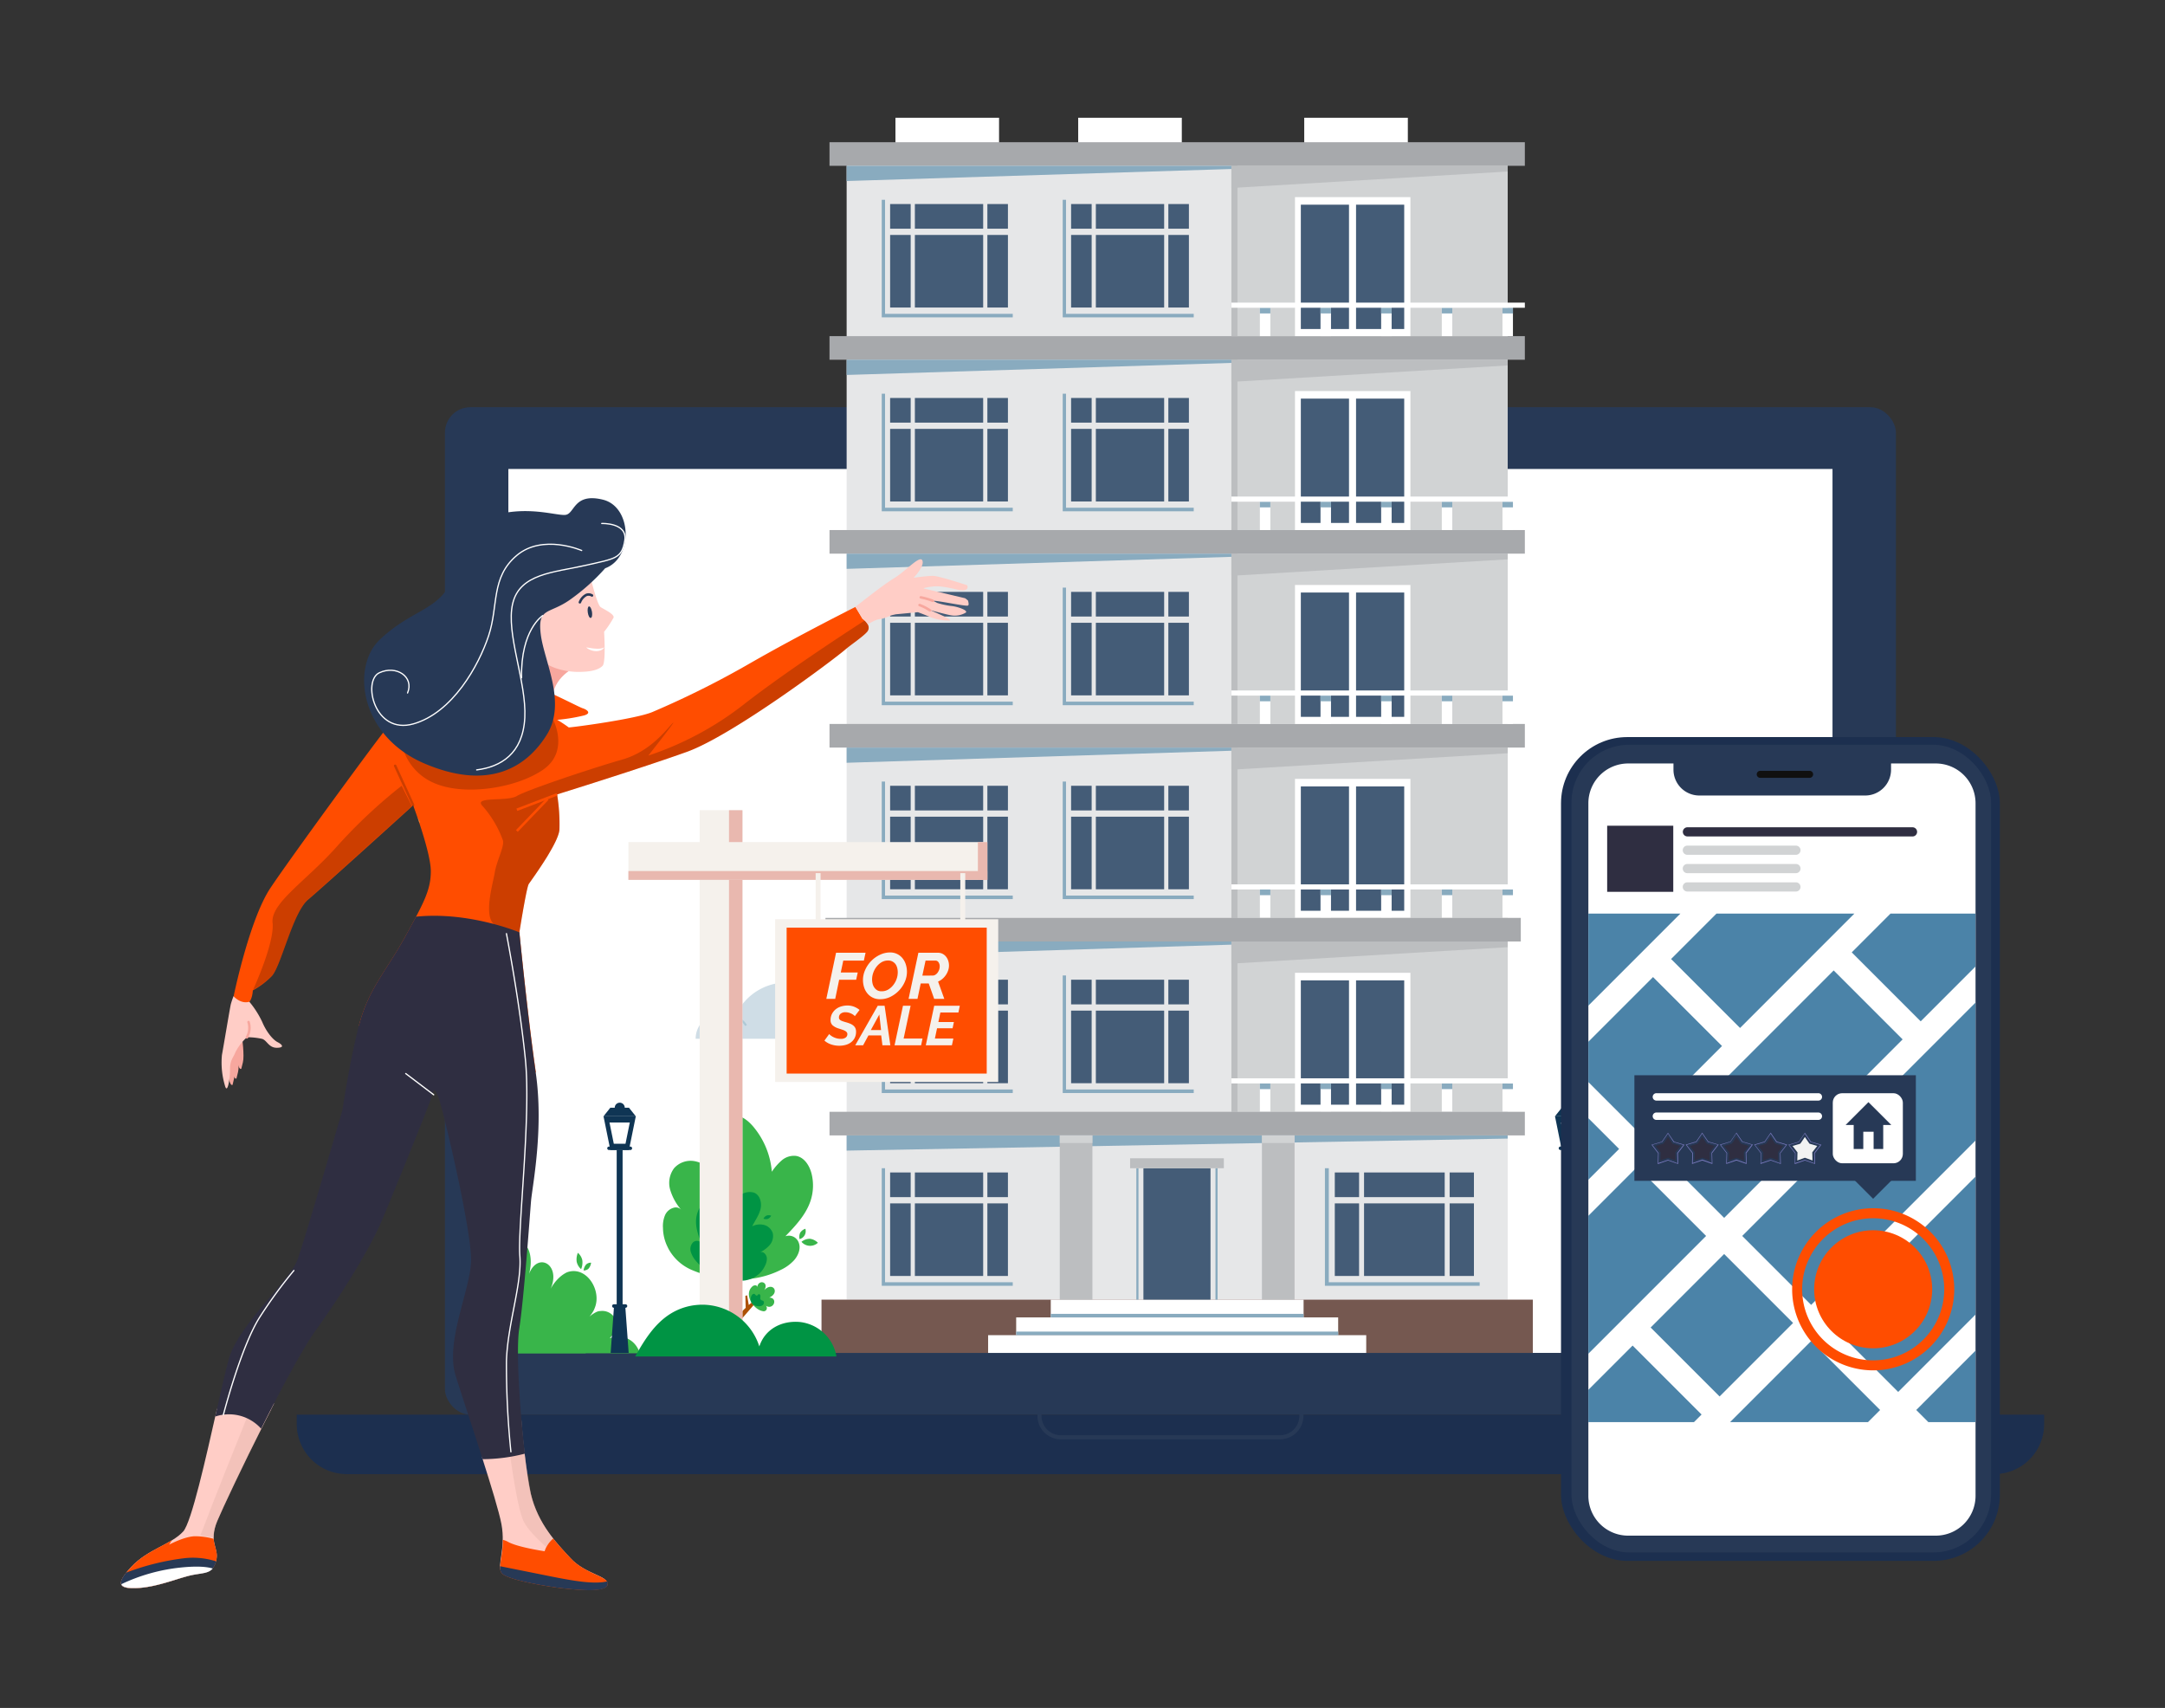 <svg id="abe0385e-5f97-4368-af4c-71166388ceda" data-name="a8cc6f1c-6232-4ccf-b32d-2320ade162e7" xmlns="http://www.w3.org/2000/svg" width="865.76" height="682.89" viewBox="0 0 865.76 682.89"><rect x="0" y="0" width="865.76" height="682.89" fill="#333333" stroke="none"/><rect x="177.93" y="162.82" width="580.23" height="402.82" rx="10.15" fill="#273956"></rect><path d="M118.67,565.64v3.76a20,20,0,0,0,20,20H797.43a20,20,0,0,0,20-20v-3.76Z" fill="#1c2f4f"></path><rect x="203.29" y="187.51" width="529.51" height="353.42" fill="#fff"></rect><path d="M511.84,575.49H424.25a9.39,9.39,0,0,1-9.39-9.37V563.7H521.23v2.42A9.39,9.39,0,0,1,511.84,575.49Zm-95.35-10.16v.79a7.76,7.76,0,0,0,7.76,7.74h87.59a7.75,7.75,0,0,0,7.75-7.74v-.79Z" fill="#273956"></path><rect x="358.08" y="47.08" width="41.43" height="12.07" fill="#fff"></rect><rect x="431.16" y="47.08" width="41.43" height="12.07" fill="#fff"></rect><rect x="521.55" y="47.08" width="41.43" height="12.07" fill="#fff"></rect><rect x="338.56" y="64.22" width="264.35" height="455.42" fill="#e6e7e8"></rect><rect x="328.51" y="519.64" width="284.45" height="21.29" fill="#755850"></rect><rect x="395.14" y="533.84" width="151.2" height="7.1" fill="#fff"></rect><rect x="406.36" y="526.74" width="128.76" height="7.1" fill="#fff"></rect><rect x="420.19" y="519.64" width="101.1" height="7.1" fill="#fff"></rect><rect x="420.19" y="525.32" width="101.1" height="1.42" fill="#89abbf"></rect><rect x="406.36" y="532.41" width="128.76" height="1.43" fill="#89abbf"></rect><rect x="492.43" y="371.71" width="110.49" height="72.81" fill="#d1d3d4"></rect><rect x="492.43" y="371.71" width="2.43" height="72.81" fill="#bcbec0"></rect><rect x="457.24" y="467.09" width="26.83" height="52.55" fill="#445c77"></rect><rect x="517.85" y="388.96" width="46.16" height="55.57" fill="#fff"></rect><rect x="542.27" y="391.98" width="19.26" height="49.71" fill="#445c77"></rect><rect x="520.19" y="391.98" width="19.26" height="49.71" fill="#445c77"></rect><polygon points="602.91 455.24 338.56 460.05 338.56 453.97 602.91 453.97 602.91 455.24" fill="#89abbf"></polygon><polygon points="492.43 377.7 338.56 382.52 338.56 376.43 492.43 376.43 492.43 377.7" fill="#89abbf"></polygon><polygon points="602.91 378.71 492.43 385.29 492.43 376.43 602.91 376.43 602.91 378.71" fill="#bcbec0"></polygon><rect x="503.81" y="433.19" width="4.19" height="11.34" fill="#fff"></rect><rect x="552.31" y="433.19" width="4.19" height="11.34" fill="#fff"></rect><rect x="600.82" y="433.19" width="4.19" height="11.34" fill="#fff"></rect><rect x="576.56" y="433.19" width="4.19" height="11.34" fill="#fff"></rect><rect x="528.06" y="433.19" width="4.19" height="11.34" fill="#fff"></rect><rect x="503.81" y="433.19" width="4.19" height="2.27" fill="#89abbf"></rect><rect x="552.31" y="433.19" width="4.19" height="2.27" fill="#89abbf"></rect><rect x="600.82" y="433.19" width="4.19" height="2.27" fill="#89abbf"></rect><rect x="576.56" y="433.19" width="4.19" height="2.27" fill="#89abbf"></rect><rect x="528.06" y="433.19" width="4.19" height="2.27" fill="#89abbf"></rect><rect x="331.71" y="444.53" width="278.06" height="9.44" fill="#a7a9ac"></rect><rect x="492.43" y="431.14" width="117.34" height="2.05" fill="#fff"></rect><rect x="423.79" y="453.97" width="13.06" height="65.68" fill="#bcbec0"></rect><rect x="504.63" y="453.97" width="13.06" height="65.68" fill="#bcbec0"></rect><rect x="423.79" y="453.97" width="13.06" height="3.04" fill="#d1d3d4"></rect><rect x="504.63" y="453.97" width="13.06" height="3.04" fill="#d1d3d4"></rect><rect x="355.95" y="481.15" width="8.22" height="29.02" fill="#445c77"></rect><rect x="355.95" y="468.79" width="8.22" height="9.86" fill="#445c77"></rect><rect x="365.85" y="481.15" width="27.31" height="29.02" fill="#445c77"></rect><rect x="365.85" y="468.79" width="27.31" height="9.86" fill="#445c77"></rect><rect x="394.84" y="481.15" width="8.22" height="29.02" fill="#445c77"></rect><rect x="394.84" y="468.79" width="8.22" height="9.86" fill="#445c77"></rect><polygon points="353.92 467.09 352.6 467.09 352.6 514.1 404.99 514.1 404.99 512.68 353.92 512.68 353.92 467.09" fill="#89abbf"></polygon><rect x="355.95" y="404.08" width="8.22" height="29.02" fill="#445c77"></rect><rect x="355.95" y="391.72" width="8.22" height="9.86" fill="#445c77"></rect><rect x="365.85" y="404.08" width="27.31" height="29.02" fill="#445c77"></rect><rect x="365.85" y="391.72" width="27.31" height="9.86" fill="#445c77"></rect><rect x="394.84" y="404.08" width="8.22" height="29.02" fill="#445c77"></rect><rect x="394.84" y="391.72" width="8.22" height="9.86" fill="#445c77"></rect><polygon points="353.92 390.02 352.6 390.02 352.6 437.03 404.99 437.03 404.99 435.61 353.92 435.61 353.92 390.02" fill="#89abbf"></polygon><rect x="492.43" y="294.18" width="110.49" height="72.81" fill="#d1d3d4"></rect><rect x="492.43" y="294.18" width="2.43" height="72.81" fill="#bcbec0"></rect><rect x="331.71" y="289.46" width="278.06" height="9.44" fill="#a7a9ac"></rect><rect x="517.85" y="311.42" width="46.16" height="55.57" fill="#fff"></rect><rect x="542.27" y="314.44" width="19.26" height="49.71" fill="#445c77"></rect><rect x="520.19" y="314.44" width="19.26" height="49.71" fill="#445c77"></rect><polygon points="492.43 300.17 338.56 304.98 338.56 298.9 492.43 298.9 492.43 300.17" fill="#89abbf"></polygon><polygon points="602.91 301.17 492.43 307.75 492.43 298.9 602.91 298.9 602.91 301.17" fill="#bcbec0"></polygon><rect x="503.81" y="355.65" width="4.19" height="11.34" fill="#fff"></rect><rect x="552.31" y="355.65" width="4.19" height="11.34" fill="#fff"></rect><rect x="600.82" y="355.65" width="4.19" height="11.34" fill="#fff"></rect><rect x="576.56" y="355.65" width="4.19" height="11.34" fill="#fff"></rect><rect x="528.06" y="355.65" width="4.19" height="11.34" fill="#fff"></rect><rect x="503.81" y="355.65" width="4.19" height="2.27" fill="#89abbf"></rect><rect x="552.31" y="355.65" width="4.19" height="2.27" fill="#89abbf"></rect><rect x="600.82" y="355.65" width="4.19" height="2.27" fill="#89abbf"></rect><rect x="576.56" y="355.65" width="4.19" height="2.27" fill="#89abbf"></rect><rect x="528.06" y="355.65" width="4.19" height="2.27" fill="#89abbf"></rect><rect x="492.43" y="353.6" width="117.34" height="2.05" fill="#fff"></rect><rect x="355.95" y="326.54" width="8.22" height="29.02" fill="#445c77"></rect><rect x="355.95" y="314.18" width="8.22" height="9.86" fill="#445c77"></rect><rect x="365.85" y="326.54" width="27.31" height="29.02" fill="#445c77"></rect><rect x="365.85" y="314.18" width="27.31" height="9.86" fill="#445c77"></rect><rect x="394.84" y="326.54" width="8.22" height="29.02" fill="#445c77"></rect><rect x="394.84" y="314.18" width="8.22" height="9.86" fill="#445c77"></rect><polygon points="353.92 312.49 352.6 312.49 352.6 359.49 404.99 359.49 404.99 358.08 353.92 358.08 353.92 312.49" fill="#89abbf"></polygon><rect x="492.43" y="216.65" width="110.49" height="72.81" fill="#d1d3d4"></rect><rect x="492.43" y="216.65" width="2.43" height="72.81" fill="#bcbec0"></rect><rect x="331.71" y="211.93" width="278.06" height="9.44" fill="#a7a9ac"></rect><rect x="517.85" y="233.89" width="46.16" height="55.57" fill="#fff"></rect><rect x="542.27" y="236.91" width="19.26" height="49.71" fill="#445c77"></rect><rect x="520.19" y="236.91" width="19.26" height="49.71" fill="#445c77"></rect><polygon points="492.43 222.64 338.56 227.45 338.56 221.37 492.43 221.37 492.43 222.64" fill="#89abbf"></polygon><polygon points="602.91 223.64 492.43 230.22 492.43 221.37 602.91 221.37 602.91 223.64" fill="#bcbec0"></polygon><rect x="503.81" y="278.12" width="4.19" height="11.34" fill="#fff"></rect><rect x="552.31" y="278.12" width="4.19" height="11.34" fill="#fff"></rect><rect x="600.82" y="278.12" width="4.19" height="11.34" fill="#fff"></rect><rect x="576.56" y="278.12" width="4.19" height="11.34" fill="#fff"></rect><rect x="528.06" y="278.12" width="4.19" height="11.34" fill="#fff"></rect><rect x="503.81" y="278.12" width="4.19" height="2.27" fill="#89abbf"></rect><rect x="552.31" y="278.12" width="4.19" height="2.27" fill="#89abbf"></rect><rect x="600.82" y="278.12" width="4.19" height="2.27" fill="#89abbf"></rect><rect x="576.56" y="278.12" width="4.19" height="2.27" fill="#89abbf"></rect><rect x="528.06" y="278.12" width="4.19" height="2.27" fill="#89abbf"></rect><rect x="492.43" y="276.07" width="117.34" height="2.05" fill="#fff"></rect><rect x="355.95" y="249.01" width="8.22" height="29.02" fill="#445c77"></rect><rect x="355.95" y="236.65" width="8.22" height="9.86" fill="#445c77"></rect><rect x="365.85" y="249.01" width="27.31" height="29.02" fill="#445c77"></rect><rect x="365.85" y="236.65" width="27.31" height="9.86" fill="#445c77"></rect><rect x="394.84" y="249.01" width="8.22" height="29.02" fill="#445c77"></rect><rect x="394.84" y="236.65" width="8.22" height="9.86" fill="#445c77"></rect><polygon points="353.92 234.95 352.6 234.95 352.6 281.96 404.99 281.96 404.99 280.54 353.92 280.54 353.92 234.95" fill="#89abbf"></polygon><rect x="428.32" y="404.08" width="8.22" height="29.02" fill="#445c77"></rect><rect x="428.32" y="391.72" width="8.22" height="9.86" fill="#445c77"></rect><rect x="438.22" y="404.08" width="27.31" height="29.02" fill="#445c77"></rect><rect x="438.22" y="391.72" width="27.31" height="9.86" fill="#445c77"></rect><rect x="467.21" y="404.08" width="8.22" height="29.02" fill="#445c77"></rect><rect x="467.21" y="391.72" width="8.22" height="9.86" fill="#445c77"></rect><polygon points="426.29 390.02 424.97 390.02 424.97 437.03 477.36 437.03 477.36 435.61 426.29 435.61 426.29 390.02" fill="#89abbf"></polygon><rect x="428.32" y="326.54" width="8.22" height="29.02" fill="#445c77"></rect><rect x="428.32" y="314.18" width="8.22" height="9.86" fill="#445c77"></rect><rect x="438.22" y="326.54" width="27.31" height="29.02" fill="#445c77"></rect><rect x="438.22" y="314.18" width="27.31" height="9.86" fill="#445c77"></rect><rect x="467.21" y="326.54" width="8.22" height="29.02" fill="#445c77"></rect><rect x="467.21" y="314.18" width="8.22" height="9.86" fill="#445c77"></rect><polygon points="426.29 312.49 424.97 312.49 424.97 359.49 477.36 359.49 477.36 358.08 426.29 358.08 426.29 312.49" fill="#89abbf"></polygon><rect x="428.32" y="249.01" width="8.22" height="29.02" fill="#445c77"></rect><rect x="428.32" y="236.65" width="8.22" height="9.86" fill="#445c77"></rect><rect x="438.22" y="249.01" width="27.31" height="29.02" fill="#445c77"></rect><rect x="438.22" y="236.65" width="27.31" height="9.86" fill="#445c77"></rect><rect x="467.21" y="249.01" width="8.22" height="29.02" fill="#445c77"></rect><rect x="467.21" y="236.65" width="8.22" height="9.86" fill="#445c77"></rect><polygon points="426.29 234.95 424.97 234.95 424.97 281.96 477.36 281.96 477.36 280.54 426.29 280.54 426.29 234.95" fill="#89abbf"></polygon><rect x="492.43" y="139.12" width="110.49" height="72.81" fill="#d1d3d4"></rect><rect x="492.43" y="139.12" width="2.43" height="72.81" fill="#bcbec0"></rect><rect x="331.71" y="134.4" width="278.06" height="9.44" fill="#a7a9ac"></rect><rect x="517.85" y="156.36" width="46.16" height="55.57" fill="#fff"></rect><rect x="542.27" y="159.38" width="19.26" height="49.71" fill="#445c77"></rect><rect x="520.19" y="159.38" width="19.26" height="49.71" fill="#445c77"></rect><polygon points="492.43 145.1 338.56 149.92 338.56 143.83 492.43 143.83 492.43 145.1" fill="#89abbf"></polygon><polygon points="602.91 146.11 492.43 152.69 492.43 143.83 602.91 143.83 602.91 146.11" fill="#bcbec0"></polygon><rect x="503.81" y="200.59" width="4.19" height="11.34" fill="#fff"></rect><rect x="552.31" y="200.59" width="4.19" height="11.34" fill="#fff"></rect><rect x="600.82" y="200.59" width="4.19" height="11.34" fill="#fff"></rect><rect x="576.56" y="200.59" width="4.19" height="11.34" fill="#fff"></rect><rect x="528.06" y="200.59" width="4.19" height="11.34" fill="#fff"></rect><rect x="503.81" y="200.59" width="4.19" height="2.27" fill="#89abbf"></rect><rect x="552.31" y="200.59" width="4.19" height="2.27" fill="#89abbf"></rect><rect x="600.82" y="200.59" width="4.19" height="2.27" fill="#89abbf"></rect><rect x="576.56" y="200.59" width="4.19" height="2.27" fill="#89abbf"></rect><rect x="528.06" y="200.59" width="4.19" height="2.27" fill="#89abbf"></rect><rect x="492.43" y="198.54" width="117.34" height="2.05" fill="#fff"></rect><rect x="355.95" y="171.48" width="8.22" height="29.02" fill="#445c77"></rect><rect x="355.95" y="159.12" width="8.22" height="9.86" fill="#445c77"></rect><rect x="365.85" y="171.48" width="27.31" height="29.02" fill="#445c77"></rect><rect x="365.85" y="159.12" width="27.31" height="9.86" fill="#445c77"></rect><rect x="394.84" y="171.48" width="8.22" height="29.02" fill="#445c77"></rect><rect x="394.84" y="159.12" width="8.22" height="9.86" fill="#445c77"></rect><polygon points="353.92 157.42 352.6 157.42 352.6 204.43 404.99 204.43 404.99 203.01 353.92 203.01 353.92 157.42" fill="#89abbf"></polygon><rect x="428.32" y="171.48" width="8.22" height="29.02" fill="#445c77"></rect><rect x="428.32" y="159.12" width="8.22" height="9.86" fill="#445c77"></rect><rect x="438.22" y="171.48" width="27.31" height="29.02" fill="#445c77"></rect><rect x="438.22" y="159.12" width="27.31" height="9.86" fill="#445c77"></rect><rect x="467.21" y="171.48" width="8.22" height="29.02" fill="#445c77"></rect><rect x="467.21" y="159.12" width="8.22" height="9.86" fill="#445c77"></rect><polygon points="426.29 157.42 424.97 157.42 424.97 204.43 477.36 204.43 477.36 203.01 426.29 203.01 426.29 157.42" fill="#89abbf"></polygon><rect x="492.43" y="61.58" width="110.49" height="72.81" fill="#d1d3d4"></rect><rect x="492.43" y="61.58" width="2.43" height="72.81" fill="#bcbec0"></rect><rect x="331.71" y="56.86" width="278.06" height="9.44" fill="#a7a9ac"></rect><rect x="517.85" y="78.82" width="46.16" height="55.57" fill="#fff"></rect><rect x="542.27" y="81.84" width="19.26" height="49.71" fill="#445c77"></rect><rect x="520.19" y="81.84" width="19.26" height="49.71" fill="#445c77"></rect><polygon points="492.43 67.57 338.56 72.38 338.56 66.3 492.43 66.3 492.43 67.57" fill="#89abbf"></polygon><polygon points="602.91 68.58 492.43 75.16 492.43 66.3 602.91 66.3 602.91 68.58" fill="#bcbec0"></polygon><rect x="503.81" y="123.05" width="4.19" height="11.34" fill="#fff"></rect><rect x="552.31" y="123.05" width="4.19" height="11.34" fill="#fff"></rect><rect x="600.82" y="123.05" width="4.19" height="11.34" fill="#fff"></rect><rect x="576.56" y="123.05" width="4.19" height="11.34" fill="#fff"></rect><rect x="528.06" y="123.05" width="4.19" height="11.34" fill="#fff"></rect><rect x="503.81" y="123.05" width="4.19" height="2.27" fill="#89abbf"></rect><rect x="552.31" y="123.05" width="4.19" height="2.27" fill="#89abbf"></rect><rect x="600.82" y="123.05" width="4.19" height="2.27" fill="#89abbf"></rect><rect x="576.56" y="123.05" width="4.19" height="2.27" fill="#89abbf"></rect><rect x="528.06" y="123.05" width="4.19" height="2.27" fill="#89abbf"></rect><rect x="492.43" y="121" width="117.34" height="2.05" fill="#fff"></rect><rect x="355.95" y="93.94" width="8.22" height="29.02" fill="#445c77"></rect><rect x="355.95" y="81.58" width="8.22" height="9.86" fill="#445c77"></rect><rect x="365.85" y="93.94" width="27.31" height="29.02" fill="#445c77"></rect><rect x="365.85" y="81.58" width="27.31" height="9.86" fill="#445c77"></rect><rect x="394.84" y="93.94" width="8.22" height="29.02" fill="#445c77"></rect><rect x="394.84" y="81.58" width="8.22" height="9.86" fill="#445c77"></rect><polygon points="353.92 79.89 352.6 79.89 352.6 126.89 404.99 126.89 404.99 125.48 353.92 125.48 353.92 79.89" fill="#89abbf"></polygon><rect x="428.32" y="93.94" width="8.22" height="29.02" fill="#445c77"></rect><rect x="428.32" y="81.58" width="8.22" height="9.86" fill="#445c77"></rect><rect x="438.22" y="93.94" width="27.31" height="29.02" fill="#445c77"></rect><rect x="438.22" y="81.58" width="27.31" height="9.86" fill="#445c77"></rect><rect x="467.21" y="93.94" width="8.22" height="29.02" fill="#445c77"></rect><rect x="467.21" y="81.58" width="8.22" height="9.86" fill="#445c77"></rect><polygon points="426.29 79.89 424.97 79.89 424.97 126.89 477.36 126.89 477.36 125.48 426.29 125.48 426.29 79.89" fill="#89abbf"></polygon><rect x="533.77" y="481.15" width="9.71" height="29.02" fill="#445c77"></rect><rect x="533.77" y="468.79" width="9.71" height="9.86" fill="#445c77"></rect><rect x="545.47" y="481.15" width="32.25" height="29.02" fill="#445c77"></rect><rect x="545.47" y="468.79" width="32.25" height="9.86" fill="#445c77"></rect><rect x="579.7" y="481.15" width="9.71" height="29.02" fill="#445c77"></rect><rect x="579.7" y="468.79" width="9.71" height="9.86" fill="#445c77"></rect><polygon points="531.37 467.09 529.82 467.09 529.82 514.1 591.7 514.1 591.7 512.68 531.37 512.68 531.37 467.09" fill="#89abbf"></polygon><rect x="454.41" y="467.09" width="0.85" height="52.55" fill="#89abbf"></rect><rect x="486.05" y="467.09" width="0.85" height="52.55" fill="#89abbf"></rect><rect x="451.92" y="463.12" width="37.48" height="3.97" fill="#bcbec0"></rect><rect x="330.09" y="367" width="278.06" height="9.44" fill="#a7a9ac"></rect><path d="M203.29,541.09H255.8a9,9,0,0,0-4.82-5.86,10.13,10.13,0,0,0-7.35-.1c.44-.14,1-1.06,1.35-1.44a6.28,6.28,0,0,0,1.5-3.17,5.78,5.78,0,0,0-.94-4,5.85,5.85,0,0,0-5.57-2.31h-.3a5.1,5.1,0,0,0-1.15.35,13,13,0,0,0-4.27,3.37c-.23.27-.45.53-.66.82,0,0,3.41-3.25,4.21-5.72,3-7-3.3-17.19-11.1-14.31-3.13,1.51-5.69,4.6-7.38,8.25,6.24-10.69-4.1-17.19-7.78-7.57,2.27-7.93-1.12-16.22-8-11.57l-.28.14Z" fill="#39b54a"></path><path d="M203.29,541.09h30.94a5.31,5.31,0,0,0-2.84-3.45,6,6,0,0,0-4.34-.06,3.61,3.61,0,0,0-1.65-4.41,4.67,4.67,0,0,0-4.26.68,5.82,5.82,0,0,0,2.48-3.37c1.75-4.13-1.94-10.13-6.54-8.43a9.86,9.86,0,0,0-4.35,4.86c3.68-6.3-2.42-10.13-4.58-4.46,2.11-6.2-2-9.84-4.86-8.44Z" fill="#39b54a"></path><path d="M235.37,507.22a2.74,2.74,0,0,1-2,.74,4.46,4.46,0,0,1,1-2.36,2.7,2.7,0,0,1,2-.74A4.46,4.46,0,0,1,235.37,507.22Z" fill="#39b54a"></path><path d="M211.5,517.15a3.44,3.44,0,0,1-1.95,1.66,5.39,5.39,0,0,1,.29-3,3.44,3.44,0,0,1,1.95-1.66A5.39,5.39,0,0,1,211.5,517.15Z" fill="#39b54a"></path><path d="M232.85,503.83a6.77,6.77,0,0,1-.47,3.61,5.46,5.46,0,0,1-1.76-2.92,6.77,6.77,0,0,1,.47-3.61A5.46,5.46,0,0,1,232.85,503.83Z" fill="#39b54a"></path><polygon points="685.78 540.94 684.46 521.78 695.06 509.5 694.41 508.97 688.16 514.33 687.25 508.97 686.26 509.23 686.43 515.9 683.88 518.38 682.92 498.8 688.11 492.37 687.53 491.88 682.15 496.18 681.81 485.94 680.41 485.94 679.48 498.52 678.12 511.04 671.12 503.44 670.46 503.88 673.01 507.89 668.56 507.83 668.56 508.57 673.42 509.32 678.2 516.8 677.11 540.94 685.78 540.94" fill="#ad5105"></polygon><path d="M640.52,471.63a15.22,15.22,0,0,1,1.1-7,7.35,7.35,0,0,1,5.32-4.35,4,4,0,0,1,3.74,1.28c-2.67-3.31-5.1-6.95-6.15-11.07s-.53-8.83,2.21-12.09a12.34,12.34,0,0,1,11.11-3.88,17.29,17.29,0,0,1,10.37,6.07c-.28-6.4-1.76-12.85-.59-19.15s6.18-12.61,12.58-12.33c4.34.2,8,3.3,10.76,6.65a44.53,44.53,0,0,1,10,24.67,31,31,0,0,1,5.58-6.35,10.43,10.43,0,0,1,7.89-2.43c4.59.75,7.51,5.43,8.63,10a27.14,27.14,0,0,1-.49,14.71c-2.5,7.82-8.37,14-14.07,19.95,2.62-1.17,5.92.41,7.18,3,1.72,3.49.08,7.51-2.31,10.29A23.31,23.31,0,0,1,706,495c-15.42,7.74-34.2,6.63-49.76-.11-5.78-2.51-9.81-6.64-12.89-12.18v-.06A24.23,24.23,0,0,1,640.52,471.63Z" fill="#39b54a"></path><path d="M690.06,504.12c.72-.83,2.85-1.16,2.81.36.63-4.71,6.78-2.92,3.91,1.58,4.73-4.92,8.92,1.37,2.8,4.17,5.2.11,2.3,7.53-2.27,4.3a1.75,1.75,0,0,1-1.32,3.22C690.7,516.88,685.29,508.44,690.06,504.12Z" fill="#39b54a"></path><path d="M699.3,490.22a8.51,8.51,0,0,0,.54-3.9,4.07,4.07,0,0,0-2.14-3.16,2.17,2.17,0,0,0-2.19.08,16.84,16.84,0,0,0,5-4.91,7.61,7.61,0,0,0,.75-6.78,6.88,6.88,0,0,0-5.29-3.84,9.64,9.64,0,0,0-6.48,1.57c1.17-3.35,3-6.55,3.37-10.09s-1.27-7.69-4.72-8.56c-2.34-.59-4.78.48-6.78,1.82A24.76,24.76,0,0,0,672.14,464a17.18,17.18,0,0,0-1.95-4.27,5.77,5.77,0,0,0-3.81-2.55c-2.56-.34-4.86,1.68-6.18,3.91a15.23,15.23,0,0,0-2.09,7.9c.09,4.56,2.22,8.8,4.3,12.86a3.24,3.24,0,0,0-4.3.43c-1.47,1.58-1.24,4-.41,5.84a13.16,13.16,0,0,0,3.08,4.06c7,6.58,17.13,9,26.49,7.89a14.82,14.82,0,0,0,8.79-4.42h0A13.41,13.41,0,0,0,699.3,490.22Z" fill="#009444"></path><path d="M716.78,474.17a5.44,5.44,0,0,0-.36,3.6,4.59,4.59,0,1,0,.36-3.6Z" fill="#39b54a"></path><path d="M722.09,477.57a7.51,7.51,0,0,0-4.68,1.68,6.32,6.32,0,0,0,8.91.73l.21-.19A7.56,7.56,0,0,0,722.09,477.57Z" fill="#39b54a"></path><path d="M666.88,510.06a1,1,0,0,0-.7-1.23,1,1,0,0,0-1.23.71.92.92,0,0,0,0,.52A2.9,2.9,0,0,0,666.88,510.06Z" fill="#39b54a"></path><path d="M665.78,506.88a4,4,0,0,0,2.51.84,3.35,3.35,0,1,0-2.51-.84Z" fill="#39b54a"></path><path d="M667.15,454.2a5.43,5.43,0,0,0,3.34,1.38,4.61,4.61,0,0,0-4.45-4.75h-.19A5.48,5.48,0,0,0,667.15,454.2Z" fill="#009444"></path><path d="M698.09,464.62a3.75,3.75,0,0,0-1.8,1.74,3.18,3.18,0,0,0,4.24-1.5l.06-.14A3.7,3.7,0,0,0,698.09,464.62Z" fill="#009444"></path><path d="M671.94,450.1a7.53,7.53,0,0,0,.25,5,6.29,6.29,0,0,0,3.3-8.26l-.14-.3A7.46,7.46,0,0,0,671.94,450.1Z" fill="#009444"></path><path d="M693.13,515a6.18,6.18,0,0,0,1.36,0,2.63,2.63,0,0,0,1.67-.85,1.74,1.74,0,0,0,.34-1.6c-.28-.77-1.28-.59-1.74-1.16a1.53,1.53,0,0,1-.2-1.16,3,3,0,0,0,.05-1.2.8.8,0,0,0-.86-.67c-.3.07-.48.35-.68.56a.65.65,0,0,1-.45.24c-.75,0-.92-1.13-1.7-1s-1.28,1-1.5,1.72a3.81,3.81,0,0,0,.66,3.66A4.56,4.56,0,0,0,693.13,515Z" fill="#009444"></path><polygon points="297.72 540.94 296.77 527.14 304.4 518.3 303.94 517.92 299.43 521.77 298.77 517.92 298.06 518.1 298.19 522.91 296.35 524.69 295.65 510.59 299.39 505.96 298.98 505.6 295.11 508.7 294.86 501.33 293.85 501.33 293.18 510.39 292.2 519.4 287.16 513.93 286.68 514.25 288.52 517.14 285.32 517.1 285.32 517.63 288.82 518.16 292.26 523.55 291.48 540.94 297.72 540.94" fill="#ad5105"></polygon><path d="M265.12,491a11.2,11.2,0,0,1,.79-5.06,5.27,5.27,0,0,1,3.84-3.13,2.9,2.9,0,0,1,2.69.93,21.65,21.65,0,0,1-4.43-8,9.82,9.82,0,0,1,1.59-8.7,8.88,8.88,0,0,1,8-2.8,12.5,12.5,0,0,1,7.47,4.37c-.2-4.61-1.27-9.26-.42-13.79s4.45-9.08,9.06-8.88c3.12.14,5.75,2.38,7.74,4.79a32.1,32.1,0,0,1,7.2,17.77,22.39,22.39,0,0,1,4-4.58,7.48,7.48,0,0,1,5.68-1.75c3.31.54,5.41,3.91,6.22,7.17a19.55,19.55,0,0,1-.36,10.59c-1.8,5.63-6,10.11-10.13,14.37a4.19,4.19,0,0,1,5.17,2.14c1.24,2.51.06,5.41-1.66,7.41a17,17,0,0,1-5.35,3.89c-11.11,5.58-24.63,4.77-35.83-.08a19.17,19.17,0,0,1-9.29-8.77v-.05A17.55,17.55,0,0,1,265.12,491Z" fill="#39b54a"></path><path d="M300.8,514.42c.52-.6,2.05-.84,2,.26.45-3.39,4.89-2.11,2.82,1.14,3.4-3.54,6.42,1,2,3,3.75.08,1.66,5.43-1.63,3.1a1.26,1.26,0,0,1-.95,2.32C301.26,523.61,297.36,517.53,300.8,514.42Z" fill="#39b54a"></path><path d="M305.92,506.08a6.1,6.1,0,0,0,.74-2.74,2.92,2.92,0,0,0-1.24-2.46,1.6,1.6,0,0,0-1.57-.14,12,12,0,0,0,4-3A5.48,5.48,0,0,0,309,493a5,5,0,0,0-3.43-3.22,6.83,6.83,0,0,0-4.78.53c1.15-2.3,2.74-4.41,3.34-6.91s-.21-5.61-2.59-6.54a6.31,6.31,0,0,0-5,.67,17.88,17.88,0,0,0-7.67,7.39,12.11,12.11,0,0,0-1-3.23,4.18,4.18,0,0,0-2.49-2.17c-1.8-.47-3.63.76-4.77,2.23a10.78,10.78,0,0,0-2.21,5.45c-.36,3.26.77,6.49,1.89,9.58a2.32,2.32,0,0,0-3.11-.08,3.85,3.85,0,0,0-.83,4.13,9.21,9.21,0,0,0,1.83,3.18c4.37,5.34,11.41,8,18.2,8.06a10.71,10.71,0,0,0,6.69-2.35h0A9.79,9.79,0,0,0,305.92,506.08Z" fill="#009444"></path><path d="M320,492.86a3.9,3.9,0,0,0-.26,2.58,3.29,3.29,0,0,0,2.35-4,.83.83,0,0,0,0-.15A3.88,3.88,0,0,0,320,492.86Z" fill="#39b54a"></path><path d="M323.86,495.3a5.4,5.4,0,0,0-3.36,1.21,4.54,4.54,0,0,0,6.4.53l.16-.14A5.37,5.37,0,0,0,323.86,495.3Z" fill="#39b54a"></path><path d="M284.1,518.7a.76.76,0,0,0-1.39-.62.75.75,0,0,0,0,.62A2.07,2.07,0,0,0,284.1,518.7Z" fill="#39b54a"></path><path d="M283.31,516.41a3,3,0,0,0,1.81.61,2.44,2.44,0,0,0-2.51-2.35h-.11A2.91,2.91,0,0,0,283.31,516.41Z" fill="#39b54a"></path><path d="M284.3,478.47a3.89,3.89,0,0,0,2.4,1,3.94,3.94,0,0,0-.93-2.43,4,4,0,0,0-2.4-1A3.94,3.94,0,0,0,284.3,478.47Z" fill="#009444"></path><path d="M306.58,486a2.76,2.76,0,0,0-1.29,1.26,2.71,2.71,0,0,0,1.8.07,2.79,2.79,0,0,0,1.3-1.26A2.74,2.74,0,0,0,306.58,486Z" fill="#009444"></path><path d="M287.75,475.52a5.4,5.4,0,0,0,.18,3.57,4.53,4.53,0,0,0,2.37-5.95,1.47,1.47,0,0,0-.1-.22A5.38,5.38,0,0,0,287.75,475.52Z" fill="#009444"></path><path d="M303,522.24a4.18,4.18,0,0,0,1,0,1.91,1.91,0,0,0,1.2-.61,1.25,1.25,0,0,0,.24-1.16c-.19-.55-.91-.42-1.24-.83a1.13,1.13,0,0,1-.15-.84,2.48,2.48,0,0,0,0-.86c-.07-.28-.34-.55-.63-.48s-.34.25-.48.4a.43.43,0,0,1-.33.17c-.54,0-.66-.81-1.22-.71s-.92.72-1.08,1.24a2.75,2.75,0,0,0,.47,2.63A3.31,3.31,0,0,0,303,522.24Z" fill="#009444"></path><polygon points="251.4 540.94 244.19 540.94 245.55 522.19 250.03 522.19 251.4 540.94" fill="#0f3554"></polygon><rect x="246.61" y="459.81" width="2.36" height="81.12" fill="#0f3554"></rect><polygon points="251.51 459.81 244.07 459.81 241.34 446.32 254.25 446.32 251.51 459.81" fill="#0f3554"></polygon><polygon points="250.13 457.31 245.45 457.31 243.73 448.82 251.85 448.82 250.13 457.31" fill="#fff"></polygon><polygon points="251.51 442.89 244.07 442.89 241.34 446.32 254.25 446.32 251.51 442.89" fill="#0f3554"></polygon><path d="M252.07,459.81h-8.54a.69.69,0,0,1-.7-.68h0a.7.7,0,0,1,.7-.7h8.54a.7.7,0,0,1,.7.7h0a.69.69,0,0,1-.69.69Z" fill="#0f3554"></path><path d="M250.13,522.89h-4.66a.7.7,0,0,1-.7-.7h0a.7.7,0,0,1,.7-.7h4.66a.7.7,0,0,1,.7.7h0a.7.7,0,0,1-.7.7Z" fill="#0f3554"></path><path d="M249.83,442.89a2,2,0,1,1-2-2A2,2,0,0,1,249.83,442.89Z" fill="#0f3554"></path><polygon points="631.87 540.94 624.66 540.94 626.03 522.19 630.51 522.19 631.87 540.94" fill="#0f3554"></polygon><rect x="627.09" y="459.81" width="2.36" height="81.12" fill="#0f3554"></rect><polygon points="631.99 459.81 624.55 459.81 621.82 446.32 634.72 446.32 631.99 459.81" fill="#0f3554"></polygon><polygon points="630.61 457.31 625.93 457.31 624.21 448.82 632.33 448.82 630.61 457.31" fill="#fff"></polygon><polygon points="631.99 442.89 624.55 442.89 621.82 446.32 634.72 446.32 631.99 442.89" fill="#0f3554"></polygon><path d="M632.55,459.81H624a.69.69,0,0,1-.69-.69h0a.69.69,0,0,1,.68-.7h8.56a.7.7,0,0,1,.7.7h0A.71.71,0,0,1,632.55,459.81Z" fill="#0f3554"></path><path d="M630.61,522.89h-4.67a.71.71,0,0,1-.69-.7h0a.71.71,0,0,1,.69-.7h4.67a.72.72,0,0,1,.7.7h0A.72.72,0,0,1,630.61,522.89Z" fill="#0f3554"></path><path d="M630.3,442.89a2,2,0,1,1-2-2A2,2,0,0,1,630.3,442.89Z" fill="#0f3554"></path><path d="M346,400.67a14.55,14.55,0,0,0-5.74,1.24,8.15,8.15,0,0,1-9-1.7,22.45,22.45,0,0,0-31.71-1.57,22.94,22.94,0,0,0-3.18,3.57c-2.21,3.45-6.14,3.13-8.19,3.13a10,10,0,0,0-10,10H346Z" fill="#cfdde6"></path><path d="M329.94,408.75l-.62-.54c3.3-3.84,9.08-6.1,9.33-6.19l.29.76C338.88,402.8,333.11,405.06,329.94,408.75Z" fill="#adc9d6"></path><path d="M297.94,410.2s-1.74-3.75-8.27-4.5l.09-.81c7,.81,8.85,4.81,8.93,5Z" fill="#adc9d6"></path><path d="M732.8,379.57a14.55,14.55,0,0,0-5.74,1.24,8.15,8.15,0,0,1-9-1.7,22.43,22.43,0,0,0-31.69-1.61,22,22,0,0,0-3.19,3.56c-2.22,3.45-6.14,3.13-8.19,3.13a10,10,0,0,0-10,10H732.8Z" fill="#fff"></path><path d="M716.74,387.65l-.62-.54c3.3-3.84,9.08-6.1,9.32-6.19l.3.76C725.68,381.7,719.9,384,716.74,387.65Z" fill="#adc9d6"></path><path d="M684.74,389.1s-1.74-3.74-8.27-4.5l.09-.81c7,.81,8.85,4.81,8.93,5Z" fill="#adc9d6"></path><rect x="624.23" y="294.71" width="175.49" height="329.38" rx="26.49" fill="#1c2f4f"></rect><rect x="628.41" y="297.78" width="167.79" height="322.93" rx="23.13" fill="#273956"></rect><path d="M723.65,311H703.9a1.4,1.4,0,0,1-1.4-1.4h0a1.4,1.4,0,0,1,1.4-1.4h19.75a1.4,1.4,0,0,1,1.4,1.4h0a1.4,1.4,0,0,1-1.4,1.4Z" fill="#101010"></path><path d="M774.05,305.26H756.21v2.47a10.34,10.34,0,0,1-10.34,10.34H679.54a10.34,10.34,0,0,1-10.34-10.34h0v-2.47H651.09a15.92,15.92,0,0,0-15.92,15.92V598A15.92,15.92,0,0,0,651,614H774.09A15.92,15.92,0,0,0,790,598.07V321.18a15.92,15.92,0,0,0-15.92-15.92Z" fill="#fff"></path><rect x="667.78" y="510.38" width="41.56" height="38.99" transform="translate(-173.01 642.08) rotate(-45)" fill="#4b83a8"></rect><polygon points="789.97 525.62 789.97 470.48 731.49 528.96 759.06 556.54 789.97 525.62" fill="#4b83a8"></polygon><polygon points="696.69 494.17 724.26 521.74 789.97 456.04 789.97 400.89 696.69 494.17" fill="#4b83a8"></polygon><polygon points="768.06 408.36 789.97 386.45 789.97 365.28 755.99 365.28 740.49 380.79 768.06 408.36" fill="#4b83a8"></polygon><polygon points="766.28 563.76 771.12 568.6 789.97 568.6 789.97 540.06 766.28 563.76" fill="#4b83a8"></polygon><polygon points="652.86 538 635.17 555.69 635.17 568.6 677.41 568.6 680.44 565.57 652.86 538" fill="#4b83a8"></polygon><polygon points="668.25 383.44 695.83 411.01 741.55 365.28 686.4 365.28 668.25 383.44" fill="#4b83a8"></polygon><polygon points="751.84 563.76 724.26 536.18 691.85 568.6 747 568.6 751.84 563.76" fill="#4b83a8"></polygon><polygon points="682.25 494.17 654.68 466.6 635.17 486.11 635.17 541.25 682.25 494.17" fill="#4b83a8"></polygon><rect x="660.9" y="417.99" width="100.93" height="38.99" transform="translate(-100.99 631.14) rotate(-45)" fill="#4b83a8"></rect><polygon points="671.97 365.28 635.17 365.28 635.17 402.08 671.97 365.28" fill="#4b83a8"></polygon><polygon points="635.17 416.52 635.17 432.65 654.68 452.16 688.61 418.23 661.03 390.66 635.17 416.52" fill="#4b83a8"></polygon><polygon points="635.17 447.09 635.17 471.67 647.46 459.38 635.17 447.09" fill="#4b83a8"></polygon><rect x="642.69" y="330.15" width="26.43" height="26.43" fill="#2f2e41" data-secondary="true"></rect><path d="M764.79,334.43h-90a1.83,1.83,0,0,1-1.84-1.82h0a1.84,1.84,0,0,1,1.84-1.84h90a1.84,1.84,0,0,1,1.84,1.84h0a1.83,1.83,0,0,1-1.83,1.83Z" fill="#2f2e41" data-secondary="true"></path><path d="M718.18,341.78H674.75a1.84,1.84,0,0,1-1.84-1.84h0a1.83,1.83,0,0,1,1.83-1.83h43.44a1.83,1.83,0,0,1,1.83,1.83h0A1.85,1.85,0,0,1,718.18,341.78Z" fill="#d1d3d4"></path><path d="M718.18,349.12H674.75a1.84,1.84,0,0,1-1.84-1.84h0a1.83,1.83,0,0,1,1.83-1.83h43.44a1.83,1.83,0,0,1,1.83,1.83h0A1.85,1.85,0,0,1,718.18,349.12Z" fill="#d1d3d4"></path><path d="M718.18,356.46H674.75a1.84,1.84,0,0,1-1.84-1.84h0a1.83,1.83,0,0,1,1.83-1.83h43.44a1.83,1.83,0,0,1,1.83,1.83h0A1.85,1.85,0,0,1,718.18,356.46Z" fill="#d1d3d4"></path><circle cx="749.06" cy="515.49" r="23.6" fill="#ff4d00" data-primary="true"></circle><path d="M749.07,547.91a32.41,32.41,0,1,1,32.41-32.41h0A32.45,32.45,0,0,1,749.07,547.91Zm0-60.82a28.41,28.41,0,1,0,28.41,28.41h0a28.45,28.45,0,0,0-28.41-28.41Z" fill="#ff4d00" data-primary="true"></path><rect x="653.58" y="429.92" width="112.55" height="42.21" fill="#273956"></rect><rect x="742.99" y="464.71" width="12.1" height="12.1" transform="translate(-113.49 667.53) rotate(-45)" fill="#273956"></rect><path d="M662.51,440.05H727a1.48,1.48,0,1,0,.24-2.95,1,1,0,0,0-.24,0H662.51a1.48,1.48,0,1,0-.24,2.95Z" fill="#fff"></path><path d="M727,444.82H662.51a1.48,1.48,0,1,0-.24,2.95H727a1.48,1.48,0,1,0,.24-2.95Z" fill="#fff"></path><path d="M671.08,465.4,667,464l-4.08,1.45.12-4.32-2.63-3.43,4.14-1.22,2.45-3.57,2.45,3.57,4.15,1.22-2.6,3.38ZM667,463.72h0l3.81,1.36L670.7,461h0l2.47-3.21-3.92-1.15L667,453.25l-2.31,3.37-3.92,1.15,2.49,3.24h0l-.11,4Z" fill="#7a7abf"></path><polygon points="668.83 457.28 667 454.61 665.17 457.28 662.07 458.19 664.04 460.75 663.95 463.99 667 462.9 670.05 463.99 669.96 460.75 671.93 458.19 668.83 457.28" fill="#2f2e41" data-secondary="true"></polygon><path d="M676.61,465.4l.12-4.32-2.64-3.43,4.15-1.22,2.45-3.57,2.45,3.57,4.14,1.22-2.63,3.43.12,4.32-4.08-1.4Zm-2.15-7.63L677,461h0l-.11,4,3.85-1.37h0l3.81,1.36-.12-4.08h0l2.47-3.21-3.9-1.08-2.31-3.37-2.31,3.37Z" fill="#7a7abf"></path><polygon points="682.52 457.28 680.69 454.61 678.86 457.28 675.76 458.19 677.73 460.75 677.64 463.99 680.69 462.9 683.74 463.99 683.65 460.75 685.62 458.19 682.52 457.28" fill="#2f2e41" data-secondary="true"></polygon><path d="M690.3,465.4l.12-4.32-2.64-3.43,4.15-1.22,2.45-3.57,2.44,3.57,4.15,1.22-2.64,3.43.12,4.32-4.07-1.4Zm-2.15-7.63,2.49,3.24h0l-.11,4,3.85-1.37h0L698.2,465l-.12-4.08h0l2.46-3.21-3.91-1.15-2.31-3.37L692,456.56Z" fill="#7a7abf"></path><polygon points="696.21 457.28 694.38 454.61 692.55 457.28 689.45 458.19 691.42 460.75 691.33 463.99 694.38 462.9 697.42 463.99 697.34 460.75 699.31 458.19 696.21 457.28" fill="#2f2e41" data-secondary="true"></polygon><path d="M712.14,465.4l-4.07-1.4L704,465.4l.12-4.32-2.64-3.43,4.15-1.22,2.45-3.57,2.44,3.57,4.15,1.22L712,461.08Zm-4.07-1.68h0l3.81,1.36L711.8,461h0l2.46-3.21-3.92-1.15-2.3-3.37-2.31,3.37-3.92,1.15L704.3,461h0l-.11,4Z" fill="#7a7abf"></path><polygon points="709.89 457.28 708.07 454.61 706.24 457.28 703.13 458.19 705.11 460.75 705.02 463.99 708.07 462.9 711.11 463.99 711.02 460.75 713 458.19 709.89 457.28" fill="#2f2e41" data-secondary="true"></polygon><path d="M725.83,465.4l-4.08-1.4-4.07,1.45.12-4.32-2.64-3.43,4.15-1.22,2.44-3.57,2.45,3.57,4.15,1.22-2.64,3.43Zm-4.08-1.68h0l3.81,1.36-.11-4.08h0l2.47-3.21L724,456.64l-2.31-3.37-2.31,3.37-3.91,1.15L718,461h0l-.11,4Z" fill="#7a7abf"></path><polygon points="723.58 457.28 721.75 454.61 719.92 457.28 716.82 458.19 718.79 460.75 718.71 463.99 721.75 462.9 724.8 463.99 724.71 460.75 726.68 458.19 723.58 457.28" fill="#f1f2f2"></polygon><rect x="732.91" y="437.1" width="28.02" height="28.02" rx="3.75" fill="#fff"></rect><polygon points="747.17 440.67 738.04 449.8 741.27 449.8 741.27 459.41 745.11 459.41 745.11 452.5 749.24 452.5 749.24 459.41 753.08 459.41 753.08 449.8 756.31 449.8 747.17 440.67" fill="#273956"></polygon><g id="fbf12c83-a577-4016-83ca-a7c1706ba893" data-name="aeff075f-93d3-407c-84fb-336907212a34"><path d="M231.21,266.24s-9,3.23-10.37,12.26-17.45,5.67-17.45,5.67,0-27.35,4.25-32.06S231.21,266.24,231.21,266.24Z" fill="#f7a79e"></path><path d="M235.92,230s2.83,11.78,4.25,12.73,5.64,2.83,5.18,4.23a37.69,37.69,0,0,1-3.78,5.66s.81,12.2-.61,13.61-4.1,2.42-9.68,2.42-12.27-1.88-14.15-4.72l-3.78-5.64s-3.23,0-3.23-4.71-2.35-10.85,3.23-17.46S230.73,226.18,235.92,230Z" fill="#ffcdc6"></path><path d="M236.73,244.64c.19,1.27,0,2.35-.5,2.43s-1-.92-1.18-2.18,0-2.37.49-2.43S236.5,243.36,236.73,244.64Z" fill="#273956"></path><path d="M231.89,241.3h-.18a.5.5,0,0,1-.29-.64,5.89,5.89,0,0,1,2.9-3.28,3.13,3.13,0,0,1,2.65.27.5.5,0,1,1-.48.88h0a2.12,2.12,0,0,0-1.82-.21,5,5,0,0,0-2.31,2.69A.52.52,0,0,1,231.89,241.3Z" fill="#273956"></path><path d="M202.44,273.79s4.25-2.35,12.27.94,17,8.07,18.37,8.48,3.78,1.89.49,2.84a71.62,71.62,0,0,1-12.27,1.88c-1.88,0-12.26-5.18-16-5.18h-5.66S198.68,275.21,202.44,273.79Z" fill="#ff4d00" data-primary="true"></path><path d="M86.77,563.31c-4.46,19.71-10.19,45.31-13.49,49-4.71,5.21-14.15,7.07-20.75,14.15s-5.18,9,2.83,8.49,16.5-4.24,21.63-5.26,8.07-.47,9.44-5.65-3.23-7.08.47-16c2-4.79,10.08-22,18.84-39.32,1.29-2.54,2.6-5.09,3.9-7.59" fill="#ffcdc6"></path><path d="M346.67,252.72c-1.82,2-6.29,5-8.24,6.64l-.08.07c-4.24,3.78-45.32,34.6-63.72,41.2s-51.85,17-51.85,17a72.77,72.77,0,0,1,.93,14.14,7.92,7.92,0,0,1-.39,1.8c-.14.45-.31.92-.52,1.42h0c-.2.49-.42,1-.68,1.53h0c-.5,1.06-1.1,2.19-1.76,3.33h0l-1,1.72-.52.88c-.36.57-.72,1.15-1.08,1.71-.72,1.14-1.45,2.24-2.14,3.27l-1,1.47-.47.69c-1.38,2-2.43,3.45-2.69,3.85a2.28,2.28,0,0,0-.2.45c-1.09,3.2-3.56,18.89-3.56,18.89h0a7.22,7.22,0,0,0,.1,1h0c.6,5.86,3.56,34.8,6.5,55.06l-70.77-18.75c3.78-14.62,10.86-21.7,18.39-35.37s10.36-18.86,10.36-26.4S165.21,322,165.21,322s-35.82,32.51-42,37.7-10.84,26.88-14.61,30.66a32.78,32.78,0,0,1-7.5,5.64s-.18,5.35-3,5.35a6.39,6.39,0,0,1-4.71-2.84S99.68,367.7,108.17,355s43.35-60.28,46.66-64.1,10.38-5.72,18.39-8.07,19.8-4.71,32.53-1.89a59.2,59.2,0,0,1,21.69,9.91c1.4,0,26.86-3.36,33.49-6.18a363.54,363.54,0,0,0,39.63-19.83c19.8-11.31,41.49-22.16,41.49-22.16h0l2.82,4.71a8.35,8.35,0,0,1,1.06.91h0a6.36,6.36,0,0,1,.92,1.15A2.53,2.53,0,0,1,346.67,252.72Z" fill="#ff4d00" data-primary="true"></path><path d="M192.74,582.6c3.62,11.33,6.88,22,7.77,26.75,1.85,9.87-1.86,16.43,0,19.29s19.65,5.63,24.33,6.11,16.84,1.87,17.76-1.41-8.41-3.76-14.5-10.34c-5-5.44-13.09-13.62-15.89-25.84-.81-3.54-1.7-9.56-2.51-16.61" fill="#ffcdc6"></path><path d="M78.09,614.24c-4.18,0-10.46,3.36-10.46,3.36l1.12-1.79c-4.84,3-11.3,5.39-16.14,10.61-6.6,7.07-5.18,9,2.83,8.49s16.42-4.24,21.55-5.26,8.07-.47,9.44-5.65c.9-3.35-.72-5.34-1-8.73A28.46,28.46,0,0,0,78.09,614.24Z" fill="#ff4d00" data-primary="true"></path><path d="M86.42,624.28A30.29,30.29,0,0,0,73.91,623a98.41,98.41,0,0,0-23.48,5.8c-4,5.1-2.08,6.45,4.84,6.08,8.07-.48,16.51-4.24,21.69-5.2S85.06,629.21,86.42,624.28Z" fill="#273956"></path><path d="M85.06,627.15c-1.61-.53-5.28-1.21-13.18-.36a72.67,72.67,0,0,0-23.37,6.62c.47,1.36,2.83,1.73,6.91,1.5,8.07-.48,16.51-4.24,21.69-5.2C80.83,629,83.45,629.09,85.06,627.15Z" fill="#fff"></path><path d="M85.48,614.76A16.28,16.28,0,0,1,87,608c2.22-5.28,11.79-25.59,21.51-44.53l-8.88,1.16s-11.7,29-15.73,39.53c-1.51,3.93-2.7,7.13-3.81,9.75" fill="#e9b8af" opacity="0.5" style="isolation:isolate"></path><path d="M228.37,623.2c-2.06-2.23-4.63-4.84-7.15-8.07a10.91,10.91,0,0,0-3.43,5.11s-10.88-1.61-14.64-3.76a7.87,7.87,0,0,0-2.05-.8c0,6.55-2,11-.55,13.24,1.89,2.83,19.82,5.65,24.53,6.14s17,1.87,17.91-1.42S234.5,629.65,228.37,623.2Z" fill="#ff4d00" data-primary="true"></path><path d="M243,633.49a1.51,1.51,0,0,0-.16-1.21c-5.13,1.19-12.75,0-23.37-2.15L200,626.22a4.31,4.31,0,0,0,.51,2.7c1.89,2.83,19.82,5.65,24.53,6.14S242.7,637.1,243,633.49Z" fill="#273956"></path><path d="M221.22,615.13a45.51,45.51,0,0,1-8.9-17.84,265.69,265.69,0,0,1-3.8-29.34l-5.89,3.23s3.22,28.29,6.45,36.37c1.31,3.27,5.14,7.21,9.39,11.06a11.51,11.51,0,0,1,1.61-2.35A12.16,12.16,0,0,1,221.22,615.13Z" fill="#e9b8af" opacity="0.5" style="isolation:isolate"></path><path d="M160.62,297.27a22.13,22.13,0,0,0,13.75,16.13c12.11,4.84,32.27,1.62,42.82-5.66S221.3,288,221.3,288l-4.92-6.9S190.52,304.46,160.62,297.27Z" opacity="0.2" style="isolation:isolate"></path><path d="M108.63,390.24c3.78-3.78,8.49-25.46,14.62-30.66,5.71-4.84,37.11-33.37,41.45-37.25l-4.08-8.17a207.41,207.41,0,0,0-25.82,24.2C122.67,352.11,108.13,361,109,369s-7.81,26.78-7.81,26.78A33.06,33.06,0,0,0,108.63,390.24Z" opacity="0.2" style="isolation:isolate"></path><path d="M346.67,252.72c-1.82,2-6.29,5-8.24,6.64l-.08.06c-4.24,3.77-45.32,34.59-63.72,41.19s-51.85,17-51.85,17h0a72.77,72.77,0,0,1,.93,14.14,7.92,7.92,0,0,1-.39,1.8c-.14.45-.32.92-.52,1.42h0c-.2.49-.43,1-.68,1.53h0c-.51,1.06-1.11,2.18-1.76,3.33h0l-1,1.72-.52.88-1.08,1.71c-.72,1.14-1.45,2.24-2.14,3.27l-1,1.47-.47.69c-1.39,2-2.43,3.43-2.69,3.83a2.14,2.14,0,0,0-.2.47c-1.09,3.2-3.56,18.89-3.56,18.89h0a4.78,4.78,0,0,1,.1,1h0a34.9,34.9,0,0,1-9.94-3.95c-4.71-3.34-.81-16.13,0-21s4-10.49,3.22-12.91A42.56,42.56,0,0,0,193,322.3c-4-4.05,9.76-1.65,13.73-4.05s30.62-11.3,42-14.52,17.75-12.07,20.2-14.53-9.68,12.91-9.68,12.91a126.67,126.67,0,0,0,38-20.31c18.61-14.56,48.4-33.61,48.4-33.61l.31.09h0C347,249.32,348.17,251.08,346.67,252.72Z" opacity="0.2" style="isolation:isolate"></path><rect x="206.12" y="320.2" width="17.16" height="1" transform="translate(-100.47 97.96) rotate(-20.95)" fill="#ff4d00" data-primary="true"></rect><rect x="203.98" y="325.38" width="17.67" height="1" transform="translate(-169.58 253.32) rotate(-46.11)" fill="#ff4d00" data-primary="true"></rect><g opacity="0.2"><path d="M165.2,322.37a.49.49,0,0,1-.45-.29l-7.18-15.68a.48.48,0,0,1,.23-.65h0a.51.51,0,0,1,.67.23h0l7.18,15.69a.51.51,0,0,1-.25.66A.52.52,0,0,1,165.2,322.37Z"></path></g><path d="M242,227.21a82.71,82.71,0,0,1-14.28,12.73c-8.32,5.76-12.79,2.89-11.48,13.65s10.42,27.24,2.48,40.08-22.9,22.72-48.94,11.62-29.38-38.73-17.87-49.59,21.37-11.61,27-20.37,1.89-23.5,16.48-28.58,27-.44,30.75-.89,3.23-8.94,14.94-6.08S253.33,223.05,242,227.21Z" fill="#273956"></path><path d="M240.63,209.3s10.41-.4,9.22,6.81-3.62,7.21-16,10-26,3.23-28.83,15.21,5.59,31.26,4.84,45.68-9.68,19.64-19.24,20.83" fill="none" stroke="#fff" stroke-linecap="round" stroke-linejoin="round" stroke-width="0.5"></path><path d="M217,246.15s-8.83,5.62-8.43,24.85" fill="none" stroke="#fff" stroke-linecap="round" stroke-linejoin="round" stroke-width="0.5"></path><path d="M232.61,220.11s-15.61-6.81-26,2-7.21,20-11.21,32.06S180.93,285,165.3,289.43,144.87,272.19,151.68,269s14,1.61,11.3,8.07" fill="none" stroke="#fff" stroke-linecap="round" stroke-linejoin="round" stroke-width="0.5"></path><path d="M96.81,414.76s1,7.41.32,10l-.65,2.58s-1.93,1.62-2.26-11.6C94.22,415.73,95.52,412.83,96.81,414.76Z" fill="#f7a79e"></path><path d="M94.87,418.64s1,7.4.32,10l-.64,2.59s-1.92,1.61-2.25-11.61C92.3,419.6,93.6,416.67,94.87,418.64Z" fill="#f7a79e"></path><path d="M93.27,421.22s1,7.4.33,10l-.6,2.55s-1.94,1.61-2.26-11.6C90.69,422.17,92,419.28,93.27,421.22Z" fill="#f7a79e"></path><path d="M99.71,400.53a37.1,37.1,0,0,1,5.15,8.07c1.61,3.86,4.19,7.08,6.13,8.07s2.89,2.26-.32,2.26-3.88-2.91-5.81-3.55a26.8,26.8,0,0,0-6.12-.65,20.78,20.78,0,0,0-4.52,5.81c-1,2.57-2.24,3.23-2.24,7.08s-1,9.68-1.93,6.76a32.21,32.21,0,0,1-1.3-12.57c.65-3.53,3.23-19,3.55-20.28a30.48,30.48,0,0,1,1.09-3.22S96.16,401.57,99.71,400.53Z" fill="#ffcdc6"></path><path d="M98.74,414.76a7.68,7.68,0,0,0,.65-6.11" fill="none" stroke="#f7a79e" stroke-linecap="round" stroke-linejoin="round"></path><path d="M166.35,366.52c-1.26,2.37-2.73,5-4.44,8.15-7.55,13.68-14.62,20.75-18.39,35.37s-6.6,33.88-6.6,33.88-15.09,51.91-18,59.88-23.57,25.93-27.43,39.59c-1.25,4.58-3.22,13.27-5.43,23a17.23,17.23,0,0,1,18.36,4.84c7.94-15.8,16.65-32.13,22-39.52,10.84-15.08,21.68-33,25.93-42.9s18.39-44.79,19.79-49,1.42-5.64,3.23-.93,13.43,53.71,13,65.52-10.37,32-6.18,45.6c2.26,7.28,6.8,20.83,10.81,33.42a67.92,67.92,0,0,0,16.9-2.21c-2.05-17.41-3.62-41.52-2.26-50,1.89-11.8,4.24-45.26,4.71-50.93s5.18-28.75,1.89-51.39-6.55-56.11-6.55-56.11S187.6,364.33,166.35,366.52Z" fill="#2f2e41" data-secondary="true"></path><line x1="173.43" y1="437.72" x2="162.25" y2="429.24" fill="none" stroke="#fff" stroke-linecap="round" stroke-linejoin="round" stroke-width="0.5"></line><path d="M202.52,373.3s5.36,27.73,7.6,50.56S207,491,207.88,502.17s-4.92,27.28-5.36,42.06a340.07,340.07,0,0,0,1.79,36.24" fill="none" stroke="#fff" stroke-linecap="round" stroke-linejoin="round" stroke-width="0.5"></path><path d="M89.32,565.71s7.15-27.76,14.76-39.39A185.11,185.11,0,0,1,117.51,508" fill="none" stroke="#fff" stroke-linecap="round" stroke-linejoin="round" stroke-width="0.5"></path><path d="M387.08,242.11c-.82.43-11.3-1.89-14-1.92-.13,0,1.46.7,1.61.85a30.82,30.82,0,0,0,5.54,1.24c2.73.21,7.32,1.89,5.86,2.73a8.56,8.56,0,0,1-5.86,1c-2.42-.46-8-2-8.34-2.07.53.22,10,4.17,7.71,4.17a20.6,20.6,0,0,1-7.33-1.26c-1.87-.84-5.22-2.08-5.22-2.08l-8.57.82h-.15l-1.11.25c-1.85.39-2.8,1.33-5.43,1.7-1.82.25-3.3,1.32-4.73,2a1.07,1.07,0,0,1-.16-.14,6.36,6.36,0,0,0-.92-1.15h0a8.35,8.35,0,0,0-1.06-.91l-2.82-4.71c.7-.56,10.92-8.72,15.45-11.45,4.7-2.82,10.36-9.42,11.3-7.06s-3.49,6.87-3.49,6.87,5.36-.74,7.73-.74S386.76,234,386.76,234s1.27,2.62-3.23,1.88c-1.85-.29-6.87-1.83-10.57-1.36s-3.69.74-3.69.74l16.62,3.92a7.06,7.06,0,0,1,1.24,1C387.3,241,387.53,241.88,387.08,242.11Z" fill="#ffcdc6"></path><path d="M373.05,240.71h-.18a28.06,28.06,0,0,0-4.75-1.38.5.5,0,0,1-.4-.58.51.51,0,0,1,.59-.4,29.26,29.26,0,0,1,4.93,1.43.51.51,0,0,1,.28.65A.5.5,0,0,1,373.05,240.71Z" fill="#f7a79e"></path><path d="M371.81,244.52a.54.54,0,0,1-.28-.08,18.47,18.47,0,0,0-4-2.06.5.5,0,0,1,.34-.94,20.19,20.19,0,0,1,4.27,2.17.5.5,0,0,1,.14.69A.52.52,0,0,1,371.81,244.52Z" fill="#f7a79e"></path><path d="M167.7,329l.2-.34L167,326.8Z" fill="#92e3a9" opacity="0.5" style="isolation:isolate"></path></g><rect x="279.78" y="323.95" width="17.12" height="217.32" fill="#f5f1ec"></rect><rect x="291.52" y="323.95" width="5.38" height="217.32" fill="#e9b8af"></rect><rect x="251.29" y="336.69" width="143.53" height="15.1" fill="#f5f1ec"></rect><rect x="251.29" y="348.27" width="143.53" height="3.52" fill="#e9b8af"></rect><rect x="391.04" y="336.69" width="3.78" height="15.1" fill="#e9b8af"></rect><rect x="309.97" y="367.54" width="89.21" height="65.06" fill="#f5f1ec"></rect><rect x="314.57" y="370.9" width="80.01" height="58.35" fill="#ff4d00" data-primary="true"></rect><path d="M334.33,380.94h11.8l-.68,3.14h-8.23l-1,4.75H343l-.63,2.91h-6.8L334,399.38h-3.56Z" fill="#f5f1ec"></path><path d="M351.9,399.51a6.3,6.3,0,0,1-5.06-2.34,7.3,7.3,0,0,1-1.31-2.44,9.67,9.67,0,0,1-.44-2.88,9.79,9.79,0,0,1,.9-4.09,12.11,12.11,0,0,1,5.87-6,9.36,9.36,0,0,1,4.09-.94,6.24,6.24,0,0,1,5,2.37,7.48,7.48,0,0,1,1.29,2.47,9.67,9.67,0,0,1,.44,2.88,9.87,9.87,0,0,1-.88,4.07,11.89,11.89,0,0,1-2.38,3.52A12.19,12.19,0,0,1,356,398.6,9.28,9.28,0,0,1,351.9,399.51Zm.7-3.17a5,5,0,0,0,2.61-.7,7.27,7.27,0,0,0,2-1.79,8.58,8.58,0,0,0,1.33-2.43,7.93,7.93,0,0,0,.46-2.64,6.66,6.66,0,0,0-.23-1.83,4.5,4.5,0,0,0-.71-1.52,3.9,3.9,0,0,0-1.21-1,3.53,3.53,0,0,0-1.69-.39,5.17,5.17,0,0,0-2.63.69,7.14,7.14,0,0,0-2,1.78,8.31,8.31,0,0,0-1.32,2.43,7.76,7.76,0,0,0-.47,2.66,7.44,7.44,0,0,0,.23,1.82,4.55,4.55,0,0,0,.73,1.52A3.76,3.76,0,0,0,350.9,396,3.44,3.44,0,0,0,352.6,396.34Z" fill="#f5f1ec"></path><path d="M363.33,399.38l3.92-18.44h7.8a4,4,0,0,1,1.87.42,4.32,4.32,0,0,1,1.4,1.15,5.13,5.13,0,0,1,.87,1.63,6.07,6.07,0,0,1,.3,1.89,5.92,5.92,0,0,1-.34,2,7.48,7.48,0,0,1-.92,1.83,8,8,0,0,1-1.37,1.53,6.85,6.85,0,0,1-1.73,1.07l2.49,6.93h-4.05l-2.18-6.18h-3.2l-1.3,6.18Zm9.67-9.32a2,2,0,0,0,1-.3,3,3,0,0,0,.9-.81,4.75,4.75,0,0,0,.64-1.17,4.15,4.15,0,0,0,.24-1.39,2.75,2.75,0,0,0-.48-1.65,1.42,1.42,0,0,0-1.18-.66h-4l-1.28,6Z" fill="#f5f1ec"></path><path d="M335.56,418.12a10.06,10.06,0,0,1-3.22-.53,8,8,0,0,1-2.66-1.52l1.92-2.65a1.84,1.84,0,0,0,.52.52,5.91,5.91,0,0,0,1,.65,7.11,7.11,0,0,0,1.41.55,6.2,6.2,0,0,0,1.66.22,3.14,3.14,0,0,0,2-.52,1.69,1.69,0,0,0,.66-1.4,1.12,1.12,0,0,0-.26-.73,2.37,2.37,0,0,0-.7-.56,7,7,0,0,0-1.06-.45l-1.35-.44A6.7,6.7,0,0,1,333,410a2.72,2.72,0,0,1-.87-2.13,5.24,5.24,0,0,1,.55-2.46,5.87,5.87,0,0,1,1.48-1.84,6.5,6.5,0,0,1,2.14-1.14,8.35,8.35,0,0,1,2.53-.39,7.17,7.17,0,0,1,2.82.52,8.13,8.13,0,0,1,2.08,1.24l-1.89,2.49a1.91,1.91,0,0,0-.43-.42,4.8,4.8,0,0,0-.83-.52,6.45,6.45,0,0,0-1.13-.44,4.67,4.67,0,0,0-1.29-.18,3,3,0,0,0-2,.58,1.92,1.92,0,0,0-.67,1.54,1.13,1.13,0,0,0,.19.66,1.69,1.69,0,0,0,.57.49,4.27,4.27,0,0,0,.91.38c.36.12.77.25,1.25.38a12.76,12.76,0,0,1,1.61.56,4.89,4.89,0,0,1,1.24.75,3,3,0,0,1,.79,1,3.51,3.51,0,0,1,.28,1.43,5.4,5.4,0,0,1-.58,2.56,5.22,5.22,0,0,1-1.52,1.75,6.21,6.21,0,0,1-2.15,1A9.72,9.72,0,0,1,335.56,418.12Z" fill="#f5f1ec"></path><path d="M351,402.13h2.74l2.3,15.81h-3.17l-.49-3.94h-5.1l-2.13,3.94H342Zm1.32,9.71-.69-6.21-3.39,6.21Z" fill="#f5f1ec"></path><path d="M361.09,402.13h3.05l-2.79,13.12h7.55l-.55,2.69H357.72Z" fill="#f5f1ec"></path><path d="M373.58,402.13h10.24l-.55,2.69h-7.22l-.8,3.81h6.21l-.53,2.5h-6.21l-.87,4.12h7.39l-.58,2.69H370.22Z" fill="#f5f1ec"></path><rect x="326.17" y="349.1" width="1.97" height="20.88" fill="#f5f1ec"></rect><rect x="384.02" y="349.1" width="1.97" height="20.88" fill="#f5f1ec"></rect><path d="M334.49,542.35H254c3.71-6.6,7.84-13.22,14.27-17.16a24,24,0,0,1,35.38,13.16c2.27-7,9-10.44,16.26-9.77A16.73,16.73,0,0,1,334.49,542.35Z" fill="#009444"></path><path d="M241.65,258.87a3,3,0,0,1-1.61,1.21,4.84,4.84,0,0,1-2,.25,6.45,6.45,0,0,1-1.94-.45,6.13,6.13,0,0,1-1.69-1c.67.05,1.28.16,1.89.26a14.11,14.11,0,0,0,1.81.2,8.63,8.63,0,0,0,1.76,0A5.86,5.86,0,0,0,241.65,258.87Z" fill="#fff"></path></svg>